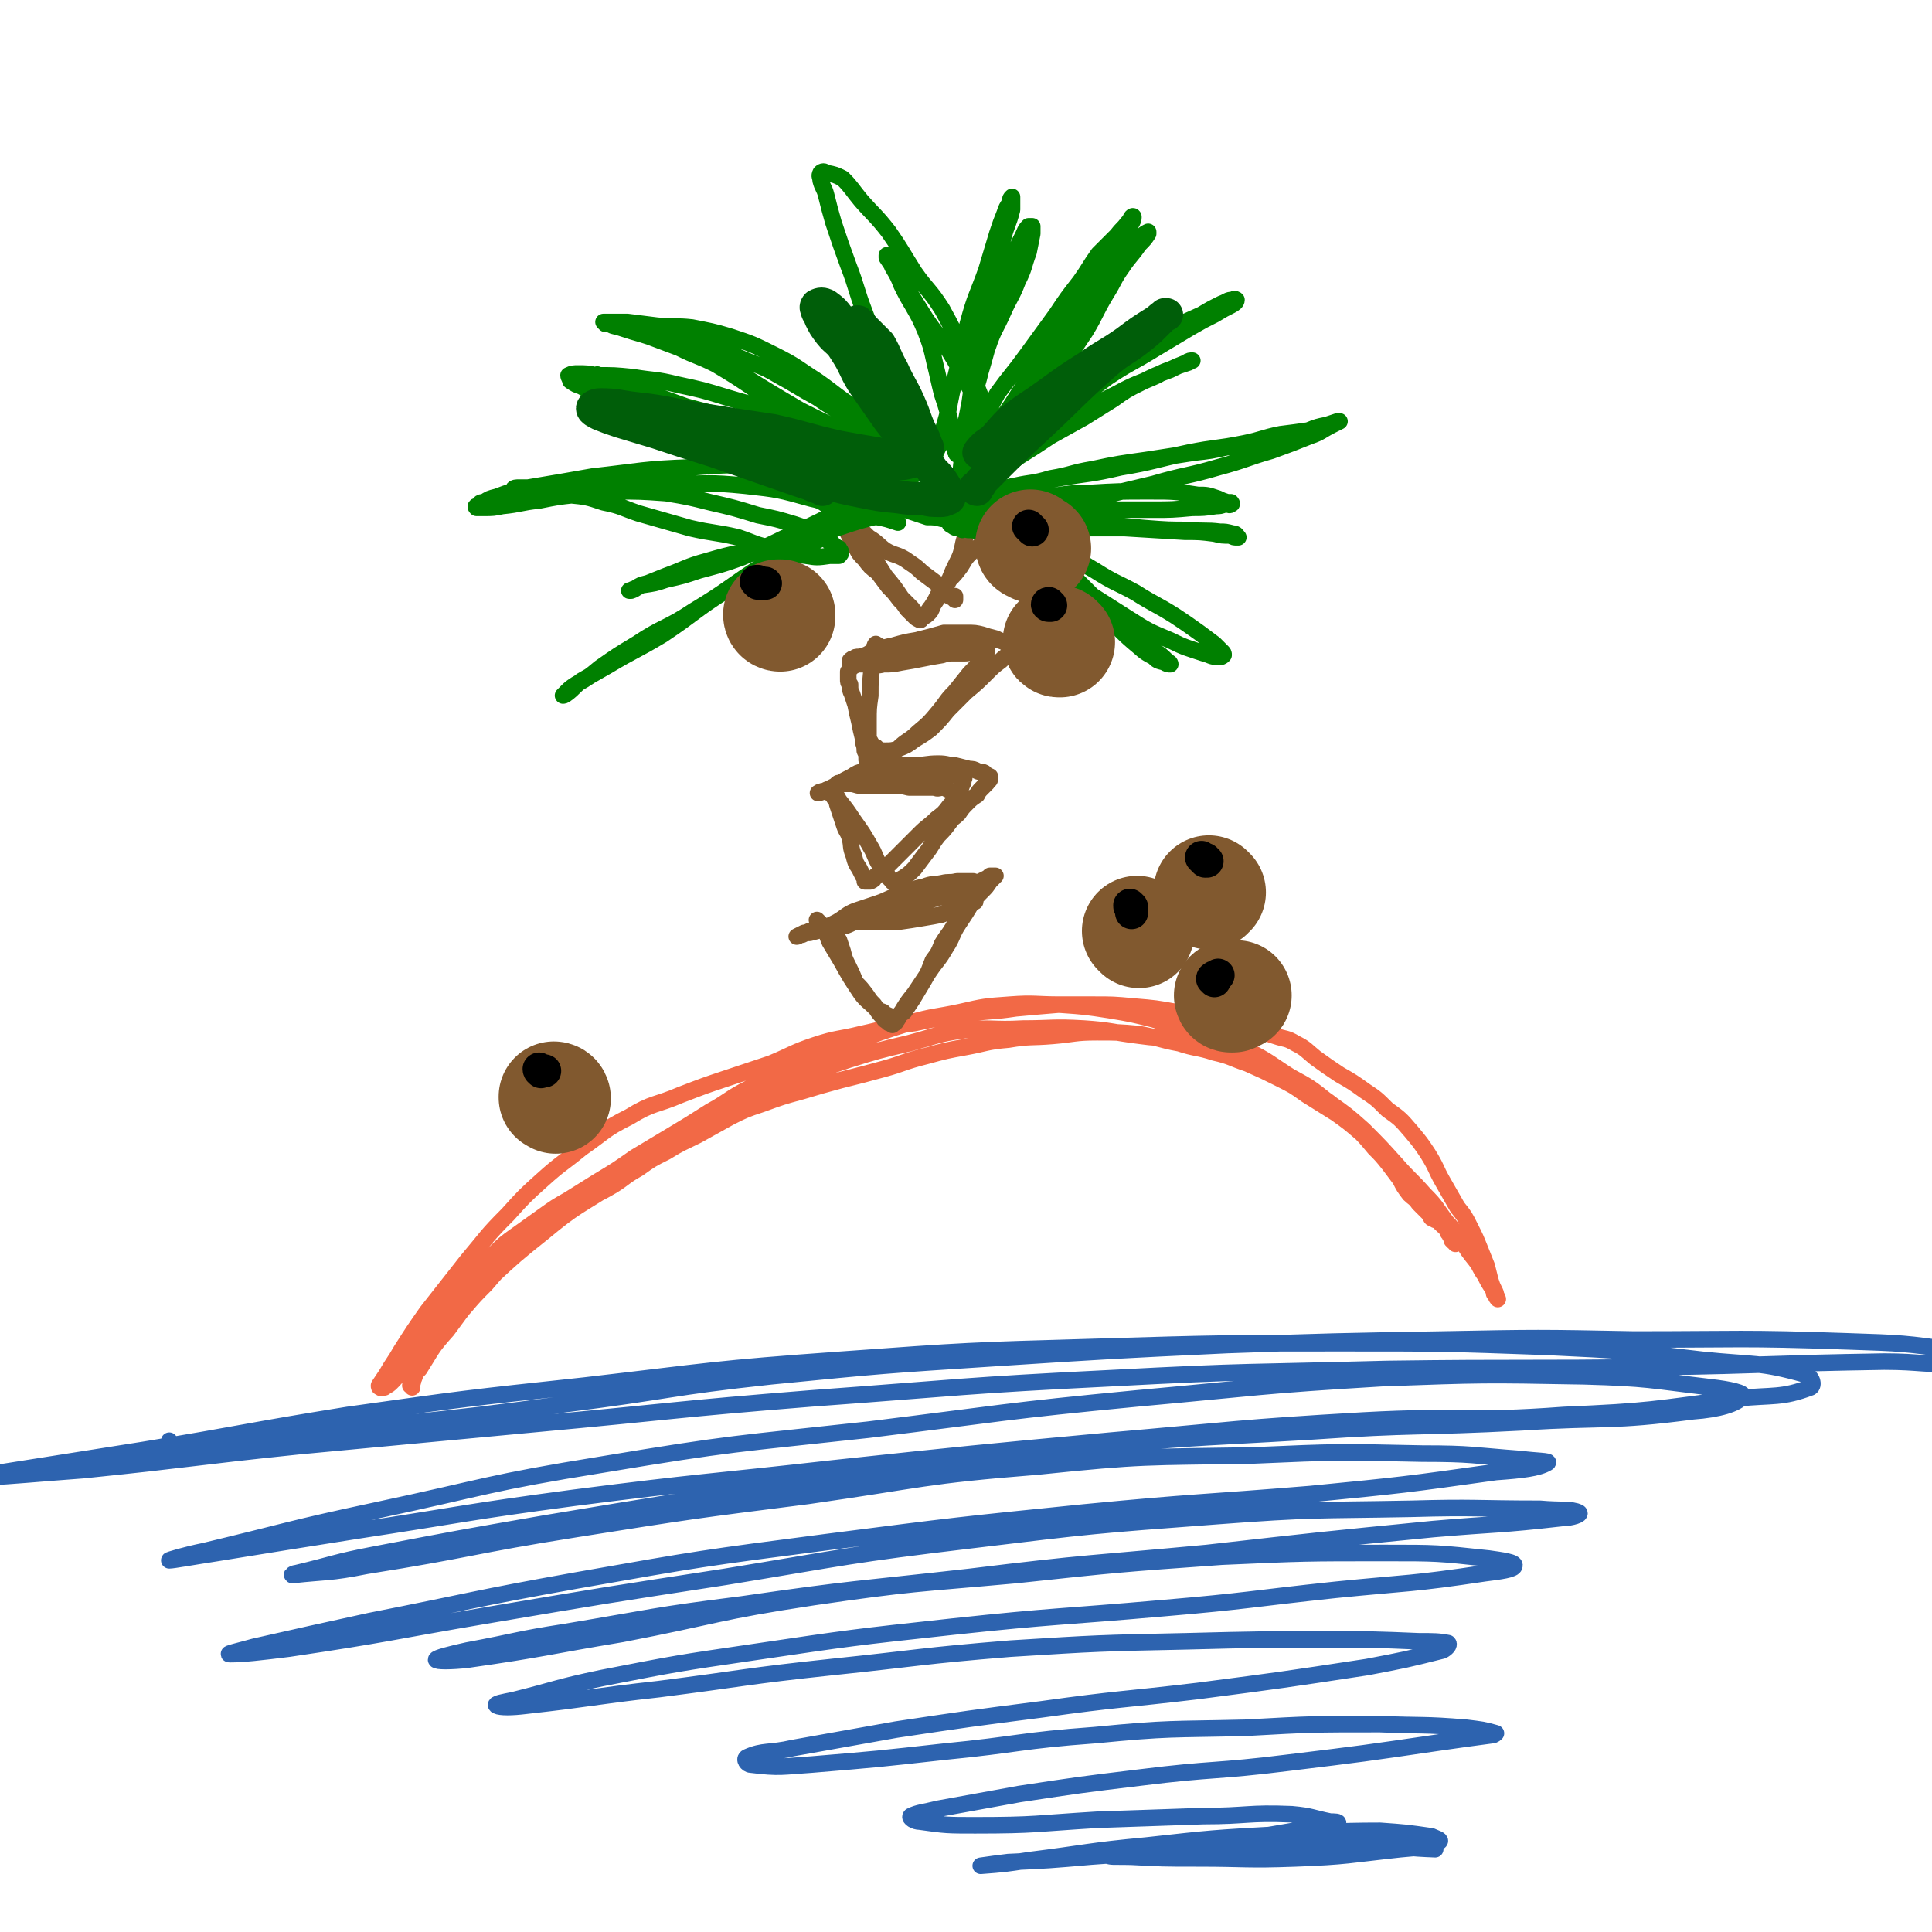 <svg viewBox='0 0 1050 1050' version='1.1' xmlns='http://www.w3.org/2000/svg' xmlns:xlink='http://www.w3.org/1999/xlink'><g fill='none' stroke='#F26946' stroke-width='9' stroke-linecap='round' stroke-linejoin='round'><path d='M224,754c0,-1 -1,-1 -1,-1 0,-1 1,-1 1,-1 1,-2 0,-2 1,-3 1,-3 1,-3 3,-5 7,-11 6,-11 15,-21 11,-15 11,-15 23,-28 14,-13 14,-13 29,-25 18,-15 19,-14 39,-27 18,-13 18,-12 37,-24 15,-10 14,-11 30,-19 15,-8 15,-7 31,-13 14,-6 14,-6 29,-11 16,-5 16,-5 33,-9 15,-4 15,-5 29,-7 16,-2 16,0 33,-1 16,0 16,-1 33,0 15,1 15,2 31,4 14,2 14,0 28,3 12,3 11,4 22,8 8,2 8,2 15,5 7,2 8,2 14,6 7,3 7,3 14,8 6,4 7,4 13,9 6,5 6,6 11,11 5,5 5,5 10,11 4,4 4,4 8,9 3,4 3,4 6,8 2,4 2,4 5,8 2,2 3,2 5,5 2,2 2,2 4,4 1,1 1,1 2,2 1,1 0,1 1,2 0,0 1,0 1,0 0,0 0,0 0,0 0,0 1,0 1,0 -1,0 -1,0 -1,0 0,0 0,0 0,0 0,0 0,0 0,0 0,0 0,0 0,0 0,0 0,0 0,0 0,0 0,0 0,0 0,0 0,0 1,0 0,0 -1,0 -1,0 0,0 0,0 1,0 0,1 0,1 0,1 0,0 0,0 0,0 1,0 1,0 2,1 1,1 1,1 1,1 1,0 1,0 1,1 1,0 1,0 2,1 0,1 0,1 0,1 1,1 1,1 1,2 1,0 1,0 1,1 0,1 0,1 1,1 0,1 0,1 0,2 1,0 1,0 1,1 0,0 0,0 1,0 0,0 0,1 0,1 0,0 1,-1 1,-1 0,-1 -1,-1 -1,-2 -1,-2 -1,-2 -2,-4 -1,-2 -1,-3 -3,-5 -3,-4 -3,-4 -6,-7 -4,-5 -3,-5 -7,-9 -4,-4 -4,-4 -9,-8 -6,-6 -6,-6 -12,-12 -6,-6 -6,-6 -12,-12 -7,-6 -7,-6 -14,-11 -8,-5 -8,-5 -16,-10 -7,-5 -7,-5 -15,-9 -8,-4 -8,-4 -17,-8 -9,-3 -9,-4 -18,-6 -9,-3 -10,-2 -19,-5 -11,-2 -11,-3 -22,-5 -11,-1 -12,-1 -23,-1 -12,0 -12,1 -24,2 -12,1 -12,0 -24,2 -12,1 -12,2 -23,4 -11,2 -11,2 -22,5 -12,3 -12,4 -23,7 -11,3 -11,3 -23,6 -11,3 -11,3 -21,6 -11,3 -11,3 -22,7 -9,3 -9,3 -17,7 -9,5 -9,5 -18,10 -8,4 -9,4 -17,9 -8,4 -8,4 -15,9 -9,5 -8,6 -17,11 -7,4 -7,3 -15,8 -7,4 -7,4 -13,9 -7,5 -7,5 -14,11 -6,5 -6,5 -12,11 -6,6 -6,6 -12,13 -6,6 -6,6 -12,13 -5,5 -5,5 -10,10 -4,4 -4,4 -8,9 -4,4 -4,5 -9,9 -3,4 -4,3 -8,7 -2,3 -2,3 -5,6 -1,1 -2,1 -3,2 -1,0 -2,1 -2,0 -1,0 -1,0 -1,-1 2,-3 2,-3 4,-6 4,-7 4,-6 8,-13 7,-11 7,-11 14,-21 11,-14 11,-14 22,-28 11,-13 10,-13 22,-25 9,-10 9,-10 19,-19 10,-9 10,-8 21,-17 13,-9 12,-10 26,-17 13,-8 14,-6 28,-12 13,-5 13,-5 25,-9 12,-4 12,-4 24,-8 12,-5 12,-6 24,-10 12,-4 13,-3 25,-6 14,-3 14,-4 29,-6 14,-3 14,-3 28,-5 14,-2 14,-1 27,-3 11,-1 11,-1 23,-2 10,0 10,0 19,0 11,0 11,0 22,1 12,1 12,1 23,3 9,1 9,0 18,2 9,2 9,3 18,6 9,2 9,2 18,5 6,2 6,1 11,4 6,3 6,4 11,8 7,5 7,5 13,9 7,4 7,4 14,9 6,4 6,4 12,10 7,5 7,5 13,12 5,6 5,6 9,12 5,8 4,8 8,15 4,7 4,7 8,14 4,5 4,5 7,11 3,6 3,6 5,11 2,5 2,5 4,10 1,4 1,4 2,8 1,3 1,3 2,5 1,2 1,2 1,3 1,1 0,1 1,2 0,0 0,0 0,0 -1,-1 -1,-2 -2,-3 0,-1 0,-1 -1,-3 -2,-3 -2,-3 -4,-7 -3,-4 -2,-4 -5,-8 -4,-5 -4,-5 -7,-10 -5,-5 -4,-6 -9,-11 -6,-8 -5,-8 -12,-15 -7,-8 -8,-8 -15,-16 -9,-10 -9,-10 -18,-19 -9,-8 -9,-8 -19,-15 -10,-8 -10,-8 -21,-14 -11,-7 -11,-8 -23,-14 -12,-5 -13,-4 -25,-9 -13,-4 -13,-4 -26,-8 -12,-3 -12,-3 -24,-5 -13,-2 -13,-2 -27,-3 -13,0 -14,-1 -27,0 -14,1 -14,1 -27,4 -14,3 -14,2 -28,6 -16,5 -16,5 -31,11 -15,5 -15,6 -29,12 -13,6 -14,6 -26,12 -12,6 -11,7 -22,13 -11,7 -11,7 -21,13 -10,6 -10,6 -20,12 -10,7 -10,7 -20,13 -8,5 -8,5 -16,10 -7,4 -7,4 -14,9 -7,5 -7,5 -14,10 -7,5 -7,5 -13,11 -7,5 -7,5 -12,11 -6,7 -5,7 -10,14 -4,5 -5,5 -9,11 -3,4 -3,4 -7,8 -3,3 -2,3 -5,5 -2,2 -2,2 -4,3 -1,1 -2,1 -3,2 0,0 0,0 0,0 0,1 0,1 0,1 '/></g>
<g fill='none' stroke='#81592F' stroke-width='9' stroke-linecap='round' stroke-linejoin='round'><path d='M445,501c0,0 -1,-1 -1,-1 0,0 1,1 2,2 0,0 0,1 1,2 1,1 1,1 2,3 1,2 1,3 2,5 3,5 3,5 6,10 5,9 5,9 11,18 3,4 4,4 8,8 2,3 2,3 4,5 1,2 1,1 3,3 1,0 1,0 2,1 0,0 0,0 0,0 1,-1 2,-1 2,-2 2,-2 1,-3 3,-5 3,-5 3,-5 7,-10 4,-6 4,-6 8,-12 4,-6 5,-6 9,-13 4,-6 3,-7 7,-13 4,-6 4,-6 7,-11 3,-4 3,-4 6,-7 2,-2 2,-2 4,-5 1,-1 1,-1 2,-2 0,0 0,0 0,-1 0,0 1,0 1,0 -1,0 -1,0 -1,0 -1,0 -1,0 -2,0 -1,1 -1,1 -3,2 -2,1 -2,1 -5,2 -3,1 -3,1 -6,2 -5,3 -5,3 -11,5 -7,2 -7,2 -14,4 -8,2 -8,1 -16,3 -7,2 -7,2 -13,5 -4,1 -4,1 -9,3 -3,1 -3,1 -6,2 -4,1 -4,0 -8,1 -3,1 -3,1 -7,2 -2,0 -2,0 -4,1 -2,0 -2,1 -3,1 0,0 0,0 0,0 2,-1 2,-1 4,-2 1,0 1,0 3,-1 3,-1 4,0 7,-1 4,-2 4,-2 8,-4 5,-3 5,-4 10,-6 6,-2 6,-2 12,-4 6,-2 6,-3 13,-5 6,-2 6,-3 12,-4 5,-2 5,-1 10,-2 4,-1 4,0 8,-1 2,0 2,0 4,0 2,0 2,0 3,0 1,0 1,0 2,0 0,0 0,0 0,0 0,1 0,1 0,1 0,0 0,0 0,0 -1,1 -1,1 -2,1 0,1 0,1 -1,2 -1,3 -1,3 -2,6 -1,3 -1,3 -3,7 -1,4 -1,4 -3,8 -3,5 -3,4 -6,9 -2,5 -2,5 -5,9 -2,5 -2,6 -5,11 -3,5 -3,5 -6,10 -2,3 -2,3 -4,6 -1,2 -2,1 -3,3 -1,0 -1,1 -2,1 0,1 0,1 -1,1 -1,-1 -1,-1 -3,-2 -2,-1 -2,0 -3,-2 -3,-1 -3,-1 -5,-4 -2,-2 -2,-2 -4,-5 -3,-4 -3,-4 -6,-7 -2,-5 -2,-5 -4,-9 -2,-4 -2,-4 -3,-8 -1,-3 -1,-3 -2,-6 -1,-1 -1,-1 -2,-3 0,-1 0,-1 -1,-2 0,0 0,0 0,-1 0,0 0,0 0,0 1,-1 1,0 2,-1 1,0 1,1 1,0 2,0 2,-1 4,-1 3,-1 3,-2 7,-2 5,0 5,0 10,0 6,0 6,0 11,0 7,-1 7,-1 13,-2 6,-1 6,-1 11,-2 4,-2 4,-2 7,-3 3,-2 3,-1 6,-3 1,-1 1,-1 3,-2 1,0 1,1 2,1 '/><path d='M451,431c0,0 -1,0 -1,-1 0,0 1,0 1,0 0,0 0,0 0,0 0,-1 0,0 0,0 0,0 0,-1 0,0 1,0 1,0 2,1 0,1 0,1 1,1 1,1 1,1 2,3 4,5 4,5 8,11 5,7 5,7 9,14 3,5 2,5 5,10 2,3 2,3 4,5 1,2 1,2 2,3 1,1 1,2 2,1 3,0 3,-1 5,-2 3,-2 3,-2 6,-5 3,-4 3,-4 6,-8 4,-5 3,-5 7,-10 3,-3 3,-3 6,-7 2,-3 2,-2 5,-5 2,-3 2,-3 5,-6 2,-2 2,-2 5,-4 1,-2 1,-2 3,-4 1,-1 1,-1 2,-2 1,-1 1,-1 1,-2 1,0 1,0 1,-1 0,-1 0,-1 0,-1 -1,0 -1,0 -1,0 -1,-1 -1,-1 -2,-2 -2,-1 -2,0 -4,-1 -2,-1 -2,-1 -4,-1 -4,-1 -4,-1 -8,-2 -4,0 -4,-1 -9,-1 -7,0 -7,1 -14,1 -8,0 -8,0 -15,1 -5,1 -5,1 -11,2 -4,1 -4,1 -7,3 -4,2 -4,2 -7,4 -3,2 -2,2 -5,3 -3,1 -3,1 -6,2 0,0 -1,0 0,0 0,-1 1,0 2,-1 2,0 2,-1 3,-1 2,-1 2,-1 4,-2 3,-1 3,-1 6,-1 5,-1 5,-1 10,-1 5,0 5,1 11,1 6,-1 6,-2 12,-2 5,-1 5,-1 9,-1 4,-1 4,-1 9,-1 3,-1 3,0 5,-1 2,0 2,0 4,0 1,-1 1,-1 2,-1 0,0 0,0 1,0 0,0 0,0 0,0 0,0 1,0 1,0 0,1 0,1 0,2 0,1 0,1 0,1 -1,2 0,2 -1,3 -1,3 -1,3 -3,6 -1,3 -1,3 -4,6 -3,4 -3,4 -7,7 -4,4 -5,4 -9,8 -5,5 -5,5 -10,10 -4,4 -4,4 -8,8 -3,3 -3,3 -6,5 -1,2 -1,2 -3,3 -1,0 -1,0 -2,0 0,0 0,0 -1,0 0,-1 0,-2 -1,-3 -1,-2 -1,-2 -2,-4 -2,-3 -2,-3 -3,-7 -2,-5 -1,-5 -2,-9 -1,-4 -2,-4 -3,-7 -1,-3 -1,-3 -2,-6 -1,-3 -1,-3 -2,-6 0,-2 -1,-2 -2,-4 0,-1 0,-1 0,-3 0,-1 0,-1 1,-2 0,0 0,-1 0,-1 1,-1 1,-1 1,-1 1,-1 1,0 3,0 2,0 2,0 4,0 3,0 3,1 6,1 4,0 4,0 8,0 5,0 5,0 9,0 5,0 5,0 9,1 4,0 4,0 8,0 3,0 3,0 6,0 2,1 2,0 5,0 2,1 2,1 4,2 0,0 0,0 1,0 '/><path d='M479,353c0,0 -1,0 -1,-1 0,0 0,0 0,0 0,-1 0,-1 -1,-1 0,0 0,0 0,0 -1,0 -1,-1 -1,-1 -1,1 0,1 -1,2 0,1 0,1 0,2 0,2 0,2 0,3 -1,2 -1,2 -1,5 -1,8 -1,8 -1,16 -1,7 -1,7 -1,14 0,4 0,4 0,8 0,2 0,2 1,3 1,2 1,2 3,3 2,2 2,2 5,2 3,0 4,0 7,-1 5,-2 5,-2 9,-5 5,-3 5,-3 9,-6 5,-5 5,-5 9,-10 5,-5 5,-5 10,-10 6,-5 6,-5 11,-10 4,-4 4,-4 8,-7 3,-3 3,-2 6,-4 2,-1 2,-1 3,-3 0,0 0,-1 0,-1 0,-1 0,0 0,-1 1,0 0,0 0,0 0,0 0,0 0,0 0,0 0,0 0,1 0,0 0,0 0,0 0,0 0,0 -1,0 0,0 0,0 0,0 -1,0 -1,0 -2,-1 -1,0 -1,0 -2,0 -1,0 -1,0 -2,-1 -3,-1 -3,-1 -5,-2 -4,-1 -4,-1 -7,-2 -4,-1 -4,-1 -9,-1 -6,0 -6,0 -12,0 -7,2 -7,2 -15,4 -6,1 -6,1 -13,3 -6,1 -5,2 -11,3 -3,2 -3,2 -7,3 -2,0 -2,0 -3,1 -1,0 -1,0 -2,1 0,0 0,0 0,0 0,1 0,2 0,2 1,0 1,-1 2,-1 4,0 4,0 7,0 5,-1 5,-1 10,-1 7,-1 7,-1 13,-2 6,-2 6,-2 12,-3 4,-1 4,-1 9,-2 3,0 3,0 6,0 2,0 2,0 5,-1 2,0 2,0 5,-1 1,0 1,0 2,0 1,-1 1,-1 2,-1 0,0 0,0 1,0 0,0 0,1 0,1 0,0 1,0 1,0 -1,2 0,2 -1,5 -1,2 -2,2 -3,4 -3,4 -3,4 -6,7 -4,5 -4,5 -8,10 -5,5 -4,5 -9,11 -5,6 -5,6 -11,11 -5,5 -6,4 -11,9 -4,3 -3,3 -7,6 -2,2 -3,1 -5,2 -1,1 -1,2 -2,2 0,1 0,1 -1,0 0,0 0,-1 -1,-2 0,-1 0,-1 -1,-2 0,-3 0,-3 -1,-5 0,-4 -1,-3 -1,-7 -1,-4 -1,-4 -2,-9 -1,-4 -1,-4 -2,-9 -1,-3 -1,-3 -2,-6 -1,-2 -1,-2 -1,-5 -1,-1 -1,-1 -1,-3 0,-2 0,-2 0,-4 1,-1 1,-1 1,-2 0,0 0,0 1,-1 0,0 0,0 1,0 1,-1 1,-1 3,-1 3,0 3,0 6,0 4,0 4,1 7,0 5,0 5,0 10,-1 6,-1 6,-1 11,-2 5,-1 5,-1 11,-2 3,-1 3,-1 7,-1 3,0 3,0 5,0 2,0 2,0 4,-1 1,0 1,0 3,-1 0,0 0,0 1,0 1,0 1,1 1,1 0,0 0,0 -1,0 0,1 0,1 -1,2 '/><path d='M461,281c0,0 -1,-1 -1,-1 0,1 1,2 2,4 1,1 1,1 2,2 1,3 1,3 3,5 2,3 1,3 3,6 6,8 6,8 11,16 5,6 5,6 9,12 3,3 3,3 5,5 2,2 1,2 3,4 1,0 1,0 1,0 1,0 1,0 2,0 1,0 1,1 2,0 2,-1 1,-2 3,-4 2,-3 2,-3 4,-7 3,-4 3,-4 6,-8 3,-3 3,-3 6,-7 2,-3 2,-4 5,-7 3,-3 3,-2 6,-5 3,-3 3,-3 5,-6 2,-2 2,-2 3,-4 2,-2 2,-2 4,-3 1,-1 1,-1 2,-2 0,0 1,0 1,0 0,-1 -1,-1 -1,-1 -1,0 0,0 0,0 0,0 0,0 0,1 0,0 0,0 0,0 0,-1 0,-1 -1,-2 -1,0 -1,0 -2,0 -1,-1 -1,-1 -2,-1 -2,-1 -2,-1 -3,-1 -3,-1 -3,-1 -5,-1 -3,-1 -3,-1 -6,-1 -4,-1 -4,-1 -9,-2 -7,-1 -7,-2 -14,-2 -8,0 -8,0 -16,1 -6,0 -6,0 -12,0 -5,1 -5,1 -10,1 -2,1 -2,1 -5,1 -1,1 -1,1 -3,1 0,1 0,1 -1,1 0,1 -1,1 -1,0 0,0 0,0 0,0 1,0 1,0 1,0 1,0 1,0 1,-1 1,0 1,0 3,-1 2,0 2,0 5,-1 3,-1 3,-1 6,-1 6,-1 6,-1 11,-2 6,0 6,1 12,1 6,0 6,1 11,1 5,0 5,0 9,1 3,0 3,0 6,0 2,0 2,0 4,0 2,0 2,0 3,0 1,0 2,0 2,0 0,0 -1,0 -1,0 0,0 1,0 1,0 0,0 0,1 0,1 0,0 -1,0 -1,0 0,1 0,1 0,1 0,1 -1,1 -1,3 -1,2 -1,2 -2,4 -1,3 -1,3 -1,7 -2,4 -2,4 -3,9 -1,4 -1,4 -3,8 -2,4 -2,4 -4,9 -2,4 -2,4 -5,8 -2,3 -2,3 -4,6 -1,3 -1,3 -3,5 -1,1 -2,1 -3,2 -1,0 0,1 -1,1 0,0 0,0 0,0 -2,-1 -2,-1 -3,-2 -2,-2 -2,-2 -4,-4 -2,-3 -2,-3 -4,-5 -3,-4 -3,-4 -6,-7 -3,-4 -3,-4 -6,-8 -4,-3 -4,-3 -7,-7 -3,-3 -3,-3 -5,-7 -2,-2 -2,-2 -3,-5 -1,-2 -1,-2 -2,-4 0,-2 0,-2 -1,-3 0,-1 0,-1 -1,-2 0,0 0,0 0,0 0,-1 0,-1 0,-1 1,0 1,0 1,0 1,0 1,1 2,1 2,2 2,2 4,3 4,3 4,3 7,6 5,3 5,4 9,7 5,3 6,2 11,5 4,3 5,3 9,7 4,3 4,3 8,6 3,3 2,3 5,6 2,1 2,1 4,2 1,1 1,1 1,1 0,0 0,-1 0,-1 0,-1 0,-1 0,-1 '/></g>
<g fill='none' stroke='#008000' stroke-width='9' stroke-linecap='round' stroke-linejoin='round'><path d='M492,261c0,0 -1,-1 -1,-1 '/><path d='M446,255c0,0 0,-1 -1,-1 -2,0 -2,1 -3,1 -4,-1 -4,-1 -7,-1 -5,0 -5,-1 -11,-1 -24,0 -24,-1 -48,1 -27,1 -27,2 -54,5 -17,3 -17,3 -35,6 -9,2 -9,2 -17,5 -4,1 -4,1 -7,3 -2,0 -2,0 -3,2 -1,0 -2,0 -1,1 1,0 2,0 4,0 5,0 5,0 10,-1 10,-1 10,-2 20,-3 10,-2 10,-2 19,-3 11,-2 11,-2 21,-2 15,0 15,0 29,1 12,2 12,2 24,5 13,3 13,3 26,7 10,2 10,2 20,5 6,2 6,2 12,5 4,2 4,3 8,5 2,2 2,2 4,3 0,1 1,1 1,2 0,1 0,1 -1,2 -2,0 -3,0 -5,0 -7,1 -7,1 -13,0 -9,-1 -9,-1 -18,-4 -10,-2 -10,-3 -19,-6 -13,-3 -13,-2 -26,-5 -14,-4 -14,-4 -28,-8 -9,-3 -9,-4 -19,-6 -9,-3 -9,-3 -19,-4 -8,-2 -8,-2 -17,-2 -4,-1 -5,0 -9,-1 -2,0 -4,0 -4,0 0,-1 2,-1 3,-1 6,0 6,0 12,0 8,0 8,0 16,0 11,-1 10,-2 21,-2 17,-1 17,0 35,0 19,0 19,-1 39,1 18,2 18,2 36,7 10,2 9,4 19,7 9,2 9,1 17,3 5,1 5,1 11,3 '/><path d='M498,255c0,0 0,-1 -1,-1 -1,0 -1,1 -2,2 -2,0 -2,0 -4,-1 -3,0 -3,-1 -5,-2 -3,-1 -3,-1 -6,-2 -12,-6 -12,-6 -24,-12 -14,-8 -14,-7 -28,-15 -10,-6 -10,-7 -20,-14 -9,-6 -9,-6 -19,-12 -10,-5 -10,-4 -20,-9 -8,-3 -8,-3 -16,-6 -6,-2 -7,-2 -13,-4 -3,-1 -3,-1 -7,-2 -2,-1 -2,-1 -4,-1 0,0 0,0 -1,-1 0,0 0,0 0,0 1,0 2,0 3,0 5,0 5,0 10,0 8,1 8,1 16,2 10,1 10,0 19,1 10,2 11,2 21,5 12,4 12,4 24,10 12,6 12,7 23,14 10,7 10,8 21,15 9,6 9,5 18,11 7,4 7,4 13,9 4,3 4,3 8,7 2,2 2,2 4,3 1,1 1,1 1,2 1,0 1,1 0,1 -3,0 -3,-1 -6,-2 -7,-3 -7,-3 -15,-6 -11,-4 -11,-4 -21,-9 -16,-7 -16,-7 -32,-15 -17,-10 -17,-10 -33,-20 -9,-6 -8,-6 -16,-12 -5,-4 -6,-3 -11,-7 -3,-2 -2,-2 -5,-4 -2,0 -2,-1 -3,-1 0,0 1,0 2,0 3,1 3,1 6,2 5,2 5,3 10,5 8,4 8,4 16,8 11,5 12,4 22,10 11,6 10,6 21,12 9,6 9,6 19,11 8,5 8,5 17,10 6,4 6,4 13,7 4,2 4,2 8,5 2,1 2,1 4,2 0,1 1,1 1,2 0,0 -1,0 -1,0 1,0 1,0 1,0 1,-1 1,-1 1,-2 1,-1 0,-1 1,-3 1,-4 2,-4 3,-8 2,-8 2,-8 4,-15 2,-11 2,-11 5,-23 3,-13 3,-13 6,-26 4,-15 5,-15 10,-29 3,-10 3,-10 6,-20 2,-6 2,-6 4,-11 1,-3 1,-3 3,-6 0,-2 0,-2 1,-3 0,0 0,1 0,1 0,3 0,3 0,6 -2,8 -3,8 -5,16 -3,10 -3,10 -5,20 -4,14 -4,14 -7,29 -4,20 -3,20 -6,40 -3,15 -3,15 -4,29 -1,9 -1,9 -1,17 0,4 -1,4 -1,8 0,3 0,3 0,5 0,0 0,-1 0,-1 1,-4 1,-4 1,-7 1,-10 0,-10 1,-19 2,-14 2,-14 5,-29 3,-16 4,-16 8,-31 4,-15 4,-16 8,-30 3,-11 3,-11 7,-22 2,-5 2,-5 5,-11 1,-2 1,-3 3,-5 1,0 1,0 2,0 0,2 0,2 0,4 -1,5 -1,5 -2,10 -3,8 -2,8 -6,16 -3,8 -4,8 -8,17 -4,9 -5,9 -8,18 -4,10 -3,11 -6,21 -2,9 -2,9 -4,18 -1,8 -1,8 -2,16 0,6 0,6 -1,13 0,4 0,4 0,7 -1,2 -1,2 -1,3 0,1 1,2 1,2 1,-1 1,-1 1,-2 2,-2 2,-3 4,-5 5,-5 5,-5 10,-9 10,-6 10,-6 19,-12 11,-8 11,-8 21,-17 11,-9 11,-9 23,-18 12,-8 12,-7 25,-15 10,-6 10,-6 20,-12 7,-4 7,-4 13,-7 5,-3 5,-3 9,-5 2,-1 3,-2 3,-3 0,0 -1,-1 -2,0 -3,0 -3,1 -6,2 -6,3 -6,3 -11,6 -9,4 -9,4 -17,8 -11,7 -11,7 -21,14 -12,8 -12,8 -24,16 -11,7 -11,7 -22,14 -10,5 -10,4 -19,10 -7,4 -7,4 -12,9 -4,4 -4,4 -7,8 -2,2 -2,2 -3,4 0,0 -1,0 0,0 2,-1 2,-1 5,-2 6,-3 6,-3 13,-6 9,-5 10,-4 19,-9 10,-5 9,-5 19,-11 11,-6 11,-6 23,-12 11,-6 11,-5 22,-10 5,-3 5,-2 11,-5 3,-1 3,-1 6,-2 1,-1 2,-1 2,-1 -1,0 -2,0 -3,1 -5,2 -5,2 -9,4 -8,3 -8,3 -16,7 -8,4 -8,4 -15,9 -8,5 -8,5 -16,10 -9,5 -9,5 -18,10 -9,6 -9,6 -17,11 -7,5 -7,5 -14,11 -4,3 -4,4 -7,7 -3,3 -3,3 -4,5 -1,0 -2,1 -1,1 0,1 1,1 2,1 7,0 7,0 14,0 12,-1 12,-2 24,-3 11,-1 11,-2 23,-2 17,-1 17,-1 34,-1 13,0 13,0 26,2 5,0 5,0 11,2 2,1 2,1 5,2 1,0 1,0 2,0 0,0 1,1 0,1 -1,1 -1,0 -3,0 -3,1 -3,1 -5,1 -7,1 -7,1 -13,1 -11,1 -11,1 -22,1 -13,0 -13,0 -25,0 -13,1 -13,1 -26,2 -12,1 -12,1 -23,2 -8,1 -8,1 -15,2 -4,1 -4,1 -9,2 -2,1 -2,1 -4,2 -1,0 -2,0 -1,1 0,0 1,-1 3,0 5,0 5,1 11,1 10,0 10,-1 20,-1 12,0 12,-1 24,-1 15,0 15,0 30,0 16,1 16,1 33,2 8,0 8,0 16,1 4,1 4,1 9,1 1,1 2,1 3,1 1,0 1,0 1,0 -1,-1 -1,-2 -3,-2 -4,-1 -4,-1 -7,-1 -8,-1 -8,0 -16,-1 -12,0 -12,0 -25,-1 -11,-1 -11,-1 -22,-2 -14,-1 -14,-1 -28,-2 -11,-1 -11,-1 -23,-3 -6,-1 -6,-1 -12,-1 -4,-1 -4,-1 -8,-1 -2,0 -2,0 -3,0 -1,0 -2,1 -2,0 0,0 1,0 1,-1 2,0 2,0 4,-1 3,0 3,0 6,-1 6,-1 6,-1 11,-2 7,0 7,0 15,0 6,0 6,0 13,1 4,1 4,1 7,2 2,1 2,1 4,2 1,0 1,0 2,0 1,0 1,1 1,1 0,0 -1,-1 -1,-1 -1,0 -1,0 -1,0 -2,0 -2,0 -4,0 -2,-1 -2,-1 -4,-2 -2,0 -2,0 -5,0 -3,0 -3,-1 -6,-1 -5,0 -5,0 -9,0 -4,0 -4,-1 -8,-1 -2,0 -2,0 -4,0 -1,0 -1,0 -1,0 -1,0 0,0 0,1 3,2 3,2 6,5 6,4 6,3 12,7 8,5 8,6 15,11 9,6 8,7 17,12 11,7 11,6 22,12 11,7 11,6 22,13 6,4 6,4 13,9 4,3 4,3 8,6 2,2 2,2 4,4 1,1 1,1 1,2 -1,1 -1,1 -3,1 -4,0 -4,-1 -8,-2 -9,-3 -10,-3 -18,-7 -12,-5 -12,-5 -23,-12 -11,-7 -11,-7 -22,-14 -11,-8 -11,-8 -22,-15 -8,-6 -7,-6 -15,-12 -5,-4 -5,-4 -10,-7 -2,-2 -3,-2 -4,-4 -1,0 0,0 0,0 3,2 3,2 7,4 5,4 6,3 11,7 8,5 8,4 15,10 7,5 6,5 13,11 7,7 7,7 13,13 8,7 8,7 15,14 6,5 6,5 12,10 3,2 4,2 7,5 1,1 1,1 2,2 1,0 1,1 1,1 -1,0 -2,0 -3,-1 -4,-1 -4,-1 -6,-3 -6,-3 -6,-4 -11,-8 -7,-6 -6,-6 -13,-12 -7,-6 -7,-6 -14,-12 -9,-7 -9,-7 -17,-13 -8,-5 -8,-5 -15,-10 -7,-4 -7,-4 -13,-8 -4,-3 -4,-3 -8,-6 -2,-1 -3,-1 -5,-3 -1,-2 -1,-2 -2,-3 -1,-2 -1,-2 -2,-3 -1,-1 -1,-1 -1,-2 -1,0 -1,0 -1,-1 -1,0 -1,0 -1,-1 0,-1 0,-1 0,-2 -1,0 -1,0 -1,-1 -1,0 -1,0 -1,-1 -1,0 -2,0 -3,-1 0,0 0,0 0,0 0,0 -1,0 -1,0 0,0 0,0 0,0 -1,0 -1,0 -1,0 -1,0 -1,0 -1,0 -1,0 -1,0 -2,0 -2,1 -2,1 -4,2 -7,1 -7,2 -13,3 -9,3 -9,3 -18,5 -12,3 -12,3 -24,7 -18,5 -18,5 -37,10 -17,4 -17,3 -34,8 -11,3 -11,4 -22,8 -5,2 -5,2 -10,4 -4,1 -4,1 -7,3 -1,0 -2,1 -3,1 0,0 1,0 1,0 3,-1 3,-2 6,-3 7,-1 7,-1 13,-3 9,-2 9,-2 18,-5 11,-3 12,-3 23,-7 19,-8 19,-9 37,-17 17,-8 16,-9 33,-17 11,-6 11,-6 22,-10 4,-2 4,-2 8,-3 1,0 2,0 3,0 0,-1 -1,-1 -1,-1 -6,2 -6,2 -11,4 -8,4 -9,4 -17,9 -12,8 -11,9 -24,17 -18,11 -19,10 -38,22 -19,12 -18,13 -38,25 -15,10 -16,8 -31,18 -10,6 -10,6 -20,13 -6,5 -6,5 -13,9 -3,2 -3,2 -5,4 -1,1 -2,2 -2,2 0,0 1,0 2,-1 4,-3 4,-4 8,-7 7,-4 7,-4 14,-8 15,-9 15,-8 30,-17 18,-12 17,-13 36,-25 19,-11 20,-9 39,-20 11,-7 11,-8 21,-14 5,-4 5,-4 11,-7 2,-1 2,-1 5,-3 0,0 0,0 0,0 0,0 0,1 0,1 -1,0 -2,0 -3,1 -3,1 -3,0 -5,2 -2,1 -2,1 -4,2 -1,1 -1,1 -2,1 -1,0 0,0 -1,1 0,0 0,0 -1,0 0,0 0,0 0,0 0,0 0,-1 0,-1 0,0 0,0 0,0 0,0 0,0 0,-1 0,0 0,0 0,0 0,-1 0,-2 -1,-2 -1,-2 -1,-2 -2,-3 -5,-3 -5,-4 -10,-6 -9,-5 -10,-4 -19,-8 -9,-4 -9,-3 -19,-7 -9,-5 -9,-5 -19,-9 -12,-6 -12,-6 -23,-12 -11,-6 -11,-6 -21,-12 -8,-4 -8,-4 -15,-8 -6,-3 -6,-2 -11,-5 -3,-1 -3,-1 -6,-3 0,-1 -1,-2 -1,-3 2,-1 3,-1 5,-1 5,0 5,0 10,1 10,0 10,0 20,1 12,2 12,1 24,4 14,3 14,3 27,7 20,6 20,5 39,12 13,4 13,4 26,9 7,3 7,4 14,7 2,1 2,1 4,3 1,0 2,1 2,1 0,0 -1,0 -2,-1 -5,-1 -5,-1 -10,-2 -10,-3 -10,-2 -20,-5 -19,-4 -19,-4 -37,-9 -19,-5 -19,-5 -38,-10 -14,-5 -14,-5 -28,-10 -7,-2 -7,-2 -13,-5 -3,-1 -3,-1 -6,-2 -1,0 -2,-1 -1,0 0,0 1,1 2,2 3,2 3,2 6,4 8,4 8,4 16,7 11,5 11,5 21,10 12,5 12,5 24,10 14,6 15,5 29,11 12,6 12,7 24,13 12,5 12,6 24,10 11,4 11,3 21,6 6,2 6,2 12,4 4,0 4,0 8,1 1,0 1,0 2,0 1,-1 1,-1 1,-1 0,-1 0,-1 -1,-2 -2,-4 -1,-4 -3,-9 -4,-8 -5,-8 -9,-16 -6,-12 -6,-12 -11,-25 -6,-16 -6,-16 -11,-32 -5,-14 -5,-14 -10,-27 -5,-13 -4,-13 -9,-26 -4,-11 -4,-11 -8,-23 -2,-7 -2,-7 -4,-15 -1,-4 -2,-4 -3,-8 0,-2 -1,-2 0,-4 1,-1 2,-1 3,0 5,1 5,1 9,3 5,5 5,6 10,12 7,8 8,8 15,17 7,10 7,11 14,22 7,10 8,9 15,20 6,11 6,11 11,23 4,8 3,8 7,17 2,5 2,5 4,10 0,2 1,2 1,4 0,0 0,0 -1,0 -2,-1 -2,-1 -3,-3 -3,-5 -2,-5 -5,-10 -5,-9 -5,-10 -10,-18 -6,-9 -7,-9 -13,-18 -5,-8 -5,-8 -10,-16 -4,-6 -4,-6 -7,-11 -2,-3 -2,-3 -4,-6 0,0 0,-2 0,-1 1,2 2,3 3,6 3,5 3,5 5,10 3,6 3,6 6,11 4,7 4,7 7,14 3,8 3,8 5,17 2,8 2,9 4,17 2,6 2,6 4,13 1,5 0,5 1,10 1,3 1,3 1,5 1,2 1,2 1,3 1,1 0,1 1,2 1,0 1,0 2,0 2,-2 1,-3 3,-5 3,-5 3,-4 7,-9 5,-9 5,-10 10,-19 8,-11 8,-10 16,-21 8,-11 8,-11 16,-22 6,-9 6,-9 13,-18 5,-7 5,-8 10,-15 5,-5 5,-5 10,-10 3,-4 3,-3 6,-7 2,-1 1,-2 2,-3 1,-1 1,0 1,0 0,2 -1,3 -2,5 -2,5 -2,5 -4,10 -5,7 -5,7 -10,14 -6,10 -6,10 -13,20 -8,11 -8,10 -16,21 -7,10 -7,11 -14,21 -5,7 -5,8 -10,15 -4,5 -5,4 -8,9 -1,2 -1,2 -2,4 0,1 1,1 1,0 4,-2 4,-2 8,-6 7,-8 7,-8 14,-18 10,-14 10,-14 19,-28 9,-14 8,-15 18,-29 5,-8 5,-8 11,-16 5,-6 6,-6 12,-11 2,-2 2,-2 4,-3 0,0 0,1 0,1 -2,3 -2,3 -5,6 -4,6 -5,6 -9,12 -5,7 -4,7 -9,15 -6,10 -5,10 -11,20 -8,12 -8,12 -17,24 -9,11 -10,10 -19,21 -7,9 -8,9 -14,18 -5,8 -4,9 -9,16 -4,7 -4,7 -8,13 -3,4 -3,4 -5,7 -2,2 -2,2 -2,4 0,2 0,2 2,3 1,1 2,1 4,1 4,-1 4,-1 9,-2 11,-2 11,-1 23,-4 15,-3 15,-4 31,-8 21,-5 21,-5 42,-10 17,-5 18,-4 35,-9 15,-4 15,-5 29,-9 11,-4 11,-4 21,-8 6,-2 6,-3 12,-6 2,-1 2,-1 4,-2 0,0 -1,0 -1,0 -3,1 -3,1 -6,2 -5,1 -5,1 -10,3 -7,1 -7,1 -15,2 -10,2 -10,3 -20,5 -15,3 -15,2 -30,5 -19,4 -19,5 -37,8 -17,4 -17,3 -34,6 -12,2 -12,3 -24,6 -5,1 -4,1 -8,2 -2,0 -3,0 -3,0 -1,0 0,0 0,0 6,-2 6,-3 12,-4 9,-2 9,-1 19,-4 12,-2 11,-3 23,-5 14,-3 15,-3 29,-5 13,-2 13,-2 26,-4 9,-1 9,-1 18,-3 5,-1 5,-1 11,-2 3,0 3,0 5,-1 1,0 2,0 2,0 -1,0 -2,0 -4,0 -6,1 -6,2 -11,3 -5,0 -5,0 -10,1 '/></g>
<g fill='none' stroke='#81592F' stroke-width='60' stroke-linecap='round' stroke-linejoin='round'><path d='M561,297c0,0 -1,-1 -1,-1 0,0 0,1 1,1 0,0 0,0 0,0 1,0 1,1 2,1 0,0 0,0 0,0 '/><path d='M576,349c-1,0 -1,0 -1,-1 0,0 0,0 0,0 0,0 0,0 0,0 '/><path d='M424,335c0,0 -1,0 -1,-1 0,0 1,0 1,0 0,0 -1,0 -1,0 '/><path d='M619,507c0,0 -1,-1 -1,-1 0,0 0,0 1,1 '/><path d='M669,542c0,0 -1,-1 -1,-1 0,0 0,1 1,1 0,0 0,0 1,0 0,0 0,0 1,-1 0,0 0,0 1,0 '/><path d='M658,485c0,0 -1,-1 -1,-1 0,1 0,1 0,2 '/><path d='M302,597c0,0 0,-1 -1,-1 0,0 0,0 0,0 0,1 0,0 0,0 '/></g>
<g fill='none' stroke='#2D63AF' stroke-width='9' stroke-linecap='round' stroke-linejoin='round'><path d='M93,784c-1,0 -1,-1 -1,-1 0,0 0,1 1,1 0,1 0,1 0,1 0,1 1,1 1,1 3,0 3,0 6,0 18,-1 18,-1 36,-3 40,-4 40,-4 80,-9 46,-5 46,-5 92,-11 56,-7 55,-9 111,-15 61,-6 61,-6 123,-10 62,-4 62,-4 125,-7 58,-2 58,-2 117,-3 52,-1 52,-1 104,0 58,0 58,-1 116,1 30,1 31,1 59,5 2,0 1,2 1,3 1,2 2,4 1,4 -19,1 -21,-1 -41,-1 -62,1 -62,2 -123,3 -73,1 -73,0 -147,1 -75,2 -75,1 -150,5 -81,4 -81,5 -163,11 -75,6 -75,7 -151,14 -64,6 -64,6 -128,12 -58,6 -58,7 -117,13 -27,2 -36,3 -54,4 -4,0 5,-2 11,-3 38,-6 38,-6 76,-12 55,-9 55,-10 111,-19 64,-9 64,-9 129,-16 69,-8 69,-9 139,-14 69,-5 69,-5 139,-7 67,-2 67,-2 133,-2 56,0 56,0 112,2 42,2 42,2 84,7 29,3 31,1 56,8 4,1 5,6 3,7 -16,6 -20,4 -40,6 -46,6 -47,7 -94,9 -54,4 -54,0 -109,3 -69,4 -69,5 -138,11 -75,7 -75,7 -150,15 -71,8 -71,7 -141,16 -60,8 -60,9 -119,18 -38,6 -38,6 -75,12 -13,2 -24,4 -26,4 -1,0 9,-3 19,-5 46,-11 46,-12 93,-22 61,-13 61,-15 123,-25 72,-12 72,-11 145,-19 73,-9 73,-10 146,-17 66,-6 66,-7 133,-11 55,-2 55,-2 110,-1 35,1 35,2 69,6 9,1 19,3 17,5 -3,4 -13,7 -27,8 -46,6 -46,3 -93,6 -57,3 -57,1 -115,5 -68,4 -68,3 -136,10 -74,8 -74,9 -147,19 -67,10 -67,10 -133,21 -46,8 -46,8 -93,17 -21,4 -21,5 -42,10 -1,0 -3,1 -2,1 18,-2 20,-1 40,-5 57,-9 57,-11 114,-20 63,-10 63,-10 126,-18 63,-9 62,-11 125,-16 58,-6 58,-5 117,-6 46,-2 46,-2 92,-1 27,0 27,1 54,3 7,1 16,1 14,2 -5,3 -14,4 -28,5 -50,7 -50,7 -101,12 -61,5 -61,4 -123,10 -69,7 -69,7 -139,16 -69,9 -69,9 -137,21 -56,10 -56,11 -112,22 -32,7 -32,7 -63,14 -7,2 -16,4 -13,4 7,0 16,-1 32,-3 54,-8 54,-9 107,-18 65,-11 65,-11 130,-21 67,-11 67,-12 134,-20 66,-8 66,-8 133,-13 53,-4 53,-3 106,-4 35,-1 35,0 70,0 11,1 17,0 21,2 2,1 -4,3 -9,3 -35,4 -35,3 -70,6 -61,6 -61,6 -123,13 -64,6 -64,5 -129,13 -62,7 -62,6 -124,15 -48,6 -48,7 -96,15 -26,4 -26,5 -53,10 -9,2 -17,4 -17,5 0,1 8,1 17,0 42,-6 42,-7 84,-14 52,-10 51,-12 104,-20 55,-8 55,-7 110,-12 56,-6 56,-6 112,-10 45,-2 45,-2 89,-2 28,0 28,0 56,3 7,1 15,2 14,4 0,2 -8,3 -16,4 -40,6 -41,5 -81,9 -47,5 -47,6 -94,10 -57,5 -58,4 -114,10 -55,6 -55,6 -109,14 -41,6 -41,6 -82,14 -24,5 -24,6 -48,12 -5,1 -11,2 -9,3 2,1 8,1 16,0 36,-4 36,-5 72,-9 47,-6 47,-7 94,-12 48,-5 48,-6 97,-10 48,-3 48,-3 96,-4 39,-1 39,-1 77,-1 24,0 25,0 49,1 8,0 11,0 16,1 1,1 -1,3 -3,4 -20,5 -20,5 -41,9 -46,7 -46,7 -92,13 -42,5 -42,4 -85,10 -39,5 -39,5 -79,11 -28,5 -28,5 -56,10 -13,3 -16,1 -25,5 -2,1 0,4 2,4 16,2 17,1 33,0 36,-3 36,-3 72,-7 41,-4 41,-6 82,-9 41,-4 41,-3 82,-4 36,-2 36,-2 73,-2 23,1 23,0 47,2 8,1 9,1 16,3 0,0 -1,1 -2,1 -15,2 -15,2 -29,4 -41,6 -41,6 -82,11 -40,5 -40,3 -80,8 -33,4 -33,4 -66,9 -22,4 -22,4 -44,8 -8,2 -11,2 -15,4 -1,1 2,3 5,3 14,2 15,2 30,2 33,0 33,-1 66,-3 29,-1 29,-1 58,-2 24,0 24,-2 48,-1 11,1 11,2 21,4 2,0 5,0 4,1 -6,1 -9,2 -18,3 -29,5 -29,5 -58,9 -29,4 -29,4 -58,6 -23,2 -23,2 -45,3 -8,1 -8,1 -15,2 0,0 0,0 0,0 13,-1 13,-1 26,-3 32,-4 32,-5 64,-8 36,-4 36,-4 72,-6 27,-1 28,-2 55,-2 14,1 14,1 28,3 2,1 6,2 4,3 -7,3 -10,3 -21,4 -28,3 -29,4 -57,5 -27,1 -27,0 -53,0 -19,0 -19,0 -38,-1 -6,0 -9,0 -12,-1 -1,0 2,1 4,1 19,0 20,1 39,-1 40,-2 40,-5 79,-6 29,-1 29,2 57,3 0,0 0,0 0,0 '/></g>
<g fill='none' stroke='#000000' stroke-width='18' stroke-linecap='round' stroke-linejoin='round'><path d='M294,582c0,0 -1,-1 -1,-1 0,0 0,1 1,1 0,1 0,0 1,0 0,0 0,0 1,0 '/><path d='M654,467c0,0 -1,-1 -1,-1 0,0 1,1 2,1 0,1 0,1 0,1 0,0 0,0 1,0 '/><path d='M615,493c0,0 -1,-1 -1,-1 0,1 0,1 1,2 0,1 0,1 0,2 0,0 0,0 0,0 '/><path d='M660,533c0,-1 -1,-1 -1,-1 0,-1 1,0 1,-1 1,0 1,0 2,-1 0,0 0,0 0,0 '/><path d='M560,287c0,0 -1,-1 -1,-1 0,0 1,1 2,2 '/><path d='M571,329c-1,0 -1,-1 -1,-1 -1,0 -1,1 0,1 0,0 0,0 0,0 0,0 0,0 1,0 '/><path d='M412,317c0,0 0,-1 -1,-1 0,0 1,0 1,0 1,1 1,1 2,1 1,0 1,0 2,0 '/></g>
<g fill='none' stroke='#005E09' stroke-width='18' stroke-linecap='round' stroke-linejoin='round'><path d='M447,266c0,0 0,-1 -1,-1 -1,0 -1,0 -1,0 -3,-1 -3,-1 -5,-2 -3,-1 -3,-1 -6,-2 -23,-8 -23,-8 -46,-16 -16,-5 -16,-5 -31,-10 -10,-3 -10,-3 -20,-6 -6,-2 -6,-2 -11,-4 -2,-1 -4,-2 -4,-3 0,-1 2,-2 4,-2 10,0 10,1 19,2 18,2 18,3 36,6 19,3 19,3 39,6 18,4 18,5 36,9 11,2 11,2 23,4 5,1 5,1 11,3 3,0 3,0 5,1 0,0 0,0 0,0 -4,1 -4,1 -7,1 -8,-1 -8,0 -16,-1 -13,-2 -13,-2 -25,-4 -15,-2 -15,-3 -30,-6 -12,-2 -12,-2 -24,-4 -9,-1 -9,-1 -18,-2 -6,-1 -6,-1 -11,-2 -2,0 -4,-1 -4,0 0,0 1,1 4,3 6,3 6,3 13,5 10,4 10,3 20,6 14,4 14,4 27,8 12,3 12,4 24,7 10,3 10,3 20,5 10,2 10,2 20,3 7,1 7,1 14,1 4,1 4,1 9,1 2,0 2,0 4,-1 1,0 1,-1 1,-1 -1,-3 -1,-3 -2,-5 -3,-5 -3,-5 -7,-9 -4,-6 -5,-5 -10,-11 -7,-8 -7,-8 -14,-17 -7,-10 -7,-10 -14,-20 -5,-8 -4,-9 -10,-18 -3,-5 -4,-4 -8,-9 -3,-4 -3,-4 -5,-8 -1,-3 -2,-3 -2,-5 -1,-1 0,-2 0,-2 2,-1 3,-1 5,0 4,3 4,3 7,7 6,7 6,7 11,15 8,10 8,10 15,20 5,9 5,9 11,18 3,6 3,6 7,12 2,3 2,3 4,5 0,1 0,2 0,1 -1,-3 -1,-4 -3,-8 -4,-8 -3,-8 -7,-17 -4,-9 -5,-9 -9,-18 -4,-7 -3,-7 -7,-14 -4,-4 -4,-4 -8,-8 -2,-2 -4,-5 -4,-4 -1,3 0,6 1,11 0,2 0,2 1,5 '/><path d='M531,266c0,0 -1,0 -1,-1 1,0 1,0 2,-1 1,-1 1,-1 1,-2 3,-3 3,-3 6,-6 13,-13 13,-13 27,-26 17,-16 17,-17 34,-32 9,-8 10,-7 19,-14 5,-4 5,-4 10,-9 2,-2 2,-2 4,-4 0,0 1,0 1,0 -3,1 -3,2 -6,4 -8,5 -8,5 -16,11 -10,7 -10,6 -20,13 -11,7 -11,7 -22,15 -11,8 -11,7 -21,15 -6,6 -6,7 -12,13 -3,2 -5,4 -5,4 0,0 2,-3 5,-5 7,-5 8,-4 15,-9 11,-6 11,-6 21,-13 2,-2 2,-2 4,-4 '/></g>
</svg>